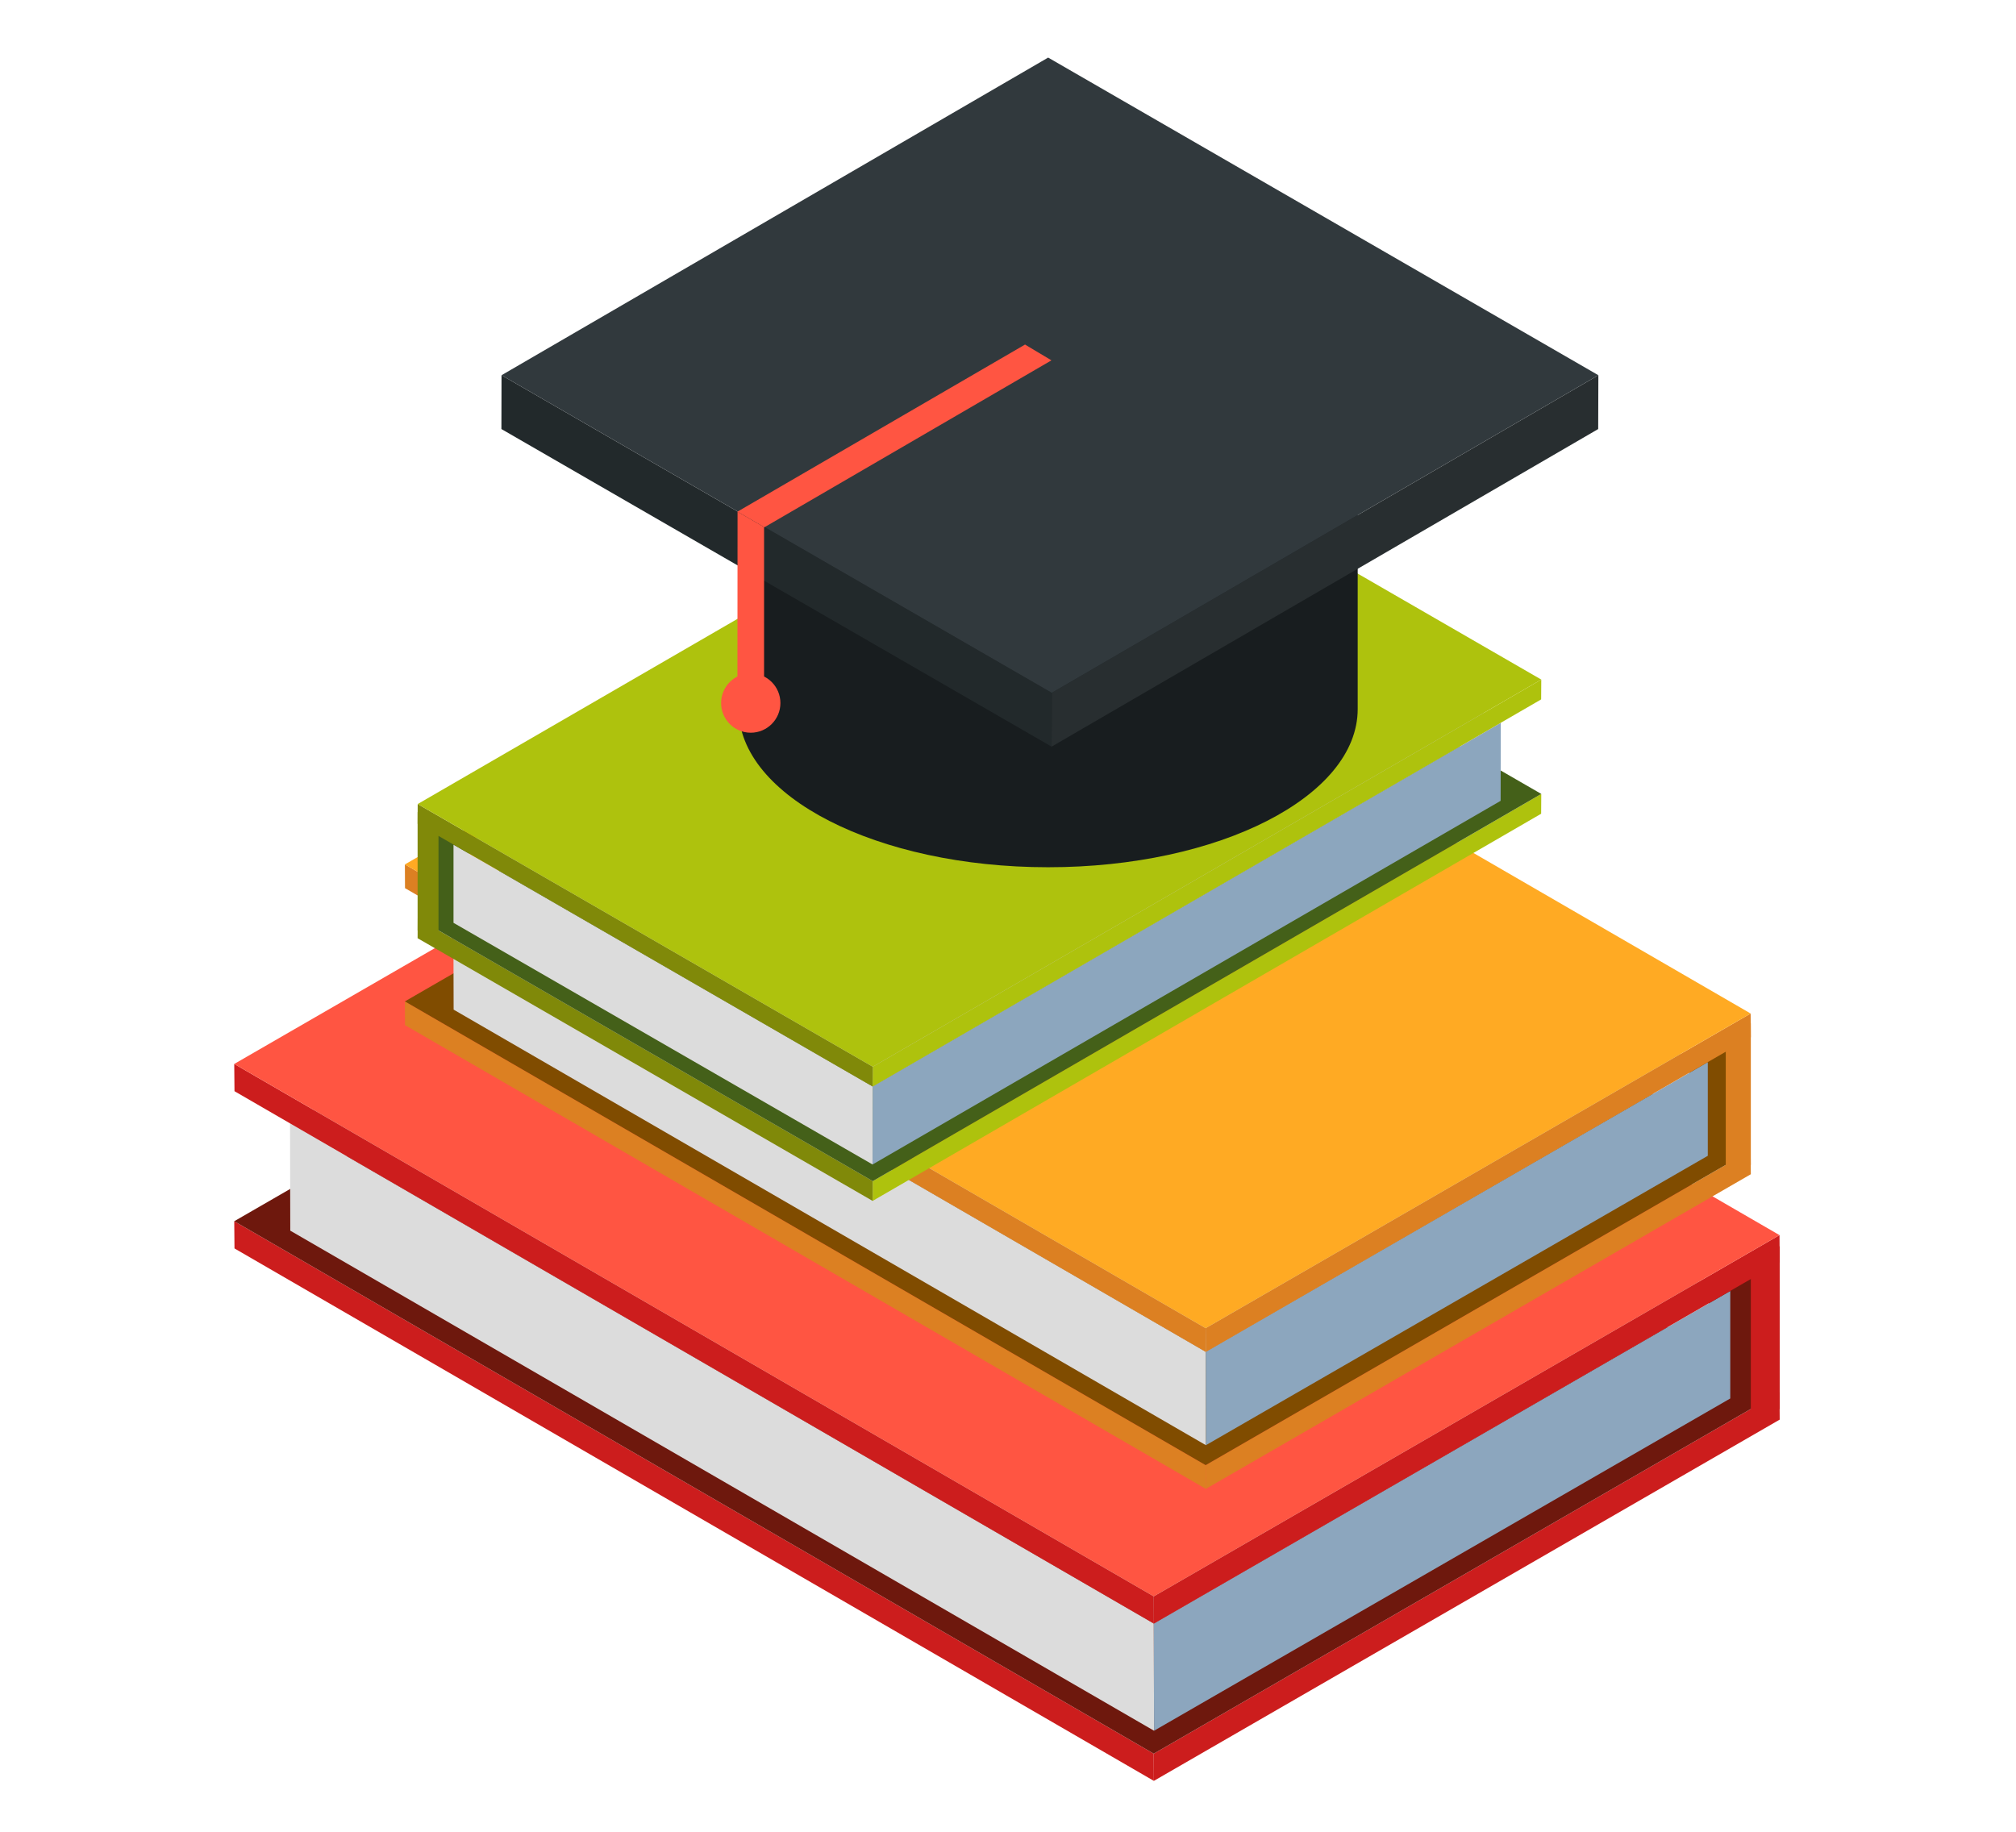 <?xml version="1.0" encoding="utf-8"?>
<!-- Generator: Adobe Illustrator 22.0.1, SVG Export Plug-In . SVG Version: 6.00 Build 0)  -->
<svg version="1.1" id="レイヤー_2" xmlns="http://www.w3.org/2000/svg" xmlns:xlink="http://www.w3.org/1999/xlink" x="0px"
	 y="0px" viewBox="0 0 291.772 265.134" style="enable-background:new 0 0 291.772 265.134;" xml:space="preserve">
<style type="text/css">
	.st0{enable-background:new    ;}
	.st1{fill:#CC1D1D;}
	.st2{fill:#6E180D;}
	.st3{fill:#DCDCDC;}
	.st4{fill:#8CA6BE;}
	.st5{fill:#CDCDCD;}
	.st6{fill:#FF5542;}
	.st7{fill:#DC8022;}
	.st8{fill:#804C00;}
	.st9{fill:#FFAA23;}
	.st10{fill:#AEC20D;}
	.st11{fill:#808909;}
	.st12{fill:#446019;}
	.st13{fill:#181D1F;}
	.st14{fill:#282E30;}
	.st15{fill:#22292B;}
	.st16{fill:#31393D;}
</style>
<g id="XMLID_196_">
	<g id="XMLID_213_">
		<g id="XMLID_268_">
			<g id="XMLID_343_">
				<g id="XMLID_344_" class="st0">
					<g id="XMLID_349_">
						<polygon id="XMLID_350_" class="st1" points="33.901,176.759 33.937,180.697 166.996,257.762 166.978,253.824 						"/>
					</g>
					<g id="XMLID_347_">
						<polygon id="XMLID_348_" class="st1" points="166.978,253.824 166.996,257.762 257.572,205.474 257.546,201.532 						"/>
					</g>
					<g id="XMLID_345_">
						<polygon id="XMLID_346_" class="st2" points="33.901,176.759 166.978,253.824 257.546,201.532 124.477,124.467 						"/>
					</g>
				</g>
			</g>
			<polygon id="XMLID_342_" class="st2" points="247.328,186.033 256.352,181.719 256.352,200.383 247.328,206.89 			"/>
			<g id="XMLID_324_">
				<g id="XMLID_325_" class="st0">
					<g id="XMLID_330_">
						<polygon id="XMLID_341_" class="st3" points="41.975,162.592 42.01,178.124 167.022,250.505 166.987,234.977 						"/>
					</g>
					<g id="XMLID_328_">
						<polygon id="XMLID_329_" class="st4" points="250.418,186.86 250.418,202.414 167.022,250.505 166.987,234.977 						"/>
					</g>
					<g id="XMLID_326_">
						<polygon id="XMLID_327_" class="st5" points="126.049,114.048 245.87,183.427 245.87,189.432 166.987,234.977 41.975,162.592 
													"/>
					</g>
				</g>
			</g>
			<g id="XMLID_270_">
				<g id="XMLID_271_" class="st0">
					<g id="XMLID_322_">
						<polygon id="XMLID_323_" class="st1" points="33.901,153.996 33.937,157.939 166.996,235.001 166.978,231.059 						"/>
					</g>
					<g id="XMLID_274_">
						<polygon id="XMLID_321_" class="st1" points="166.978,231.059 166.996,235.001 257.572,182.714 257.546,178.771 						"/>
					</g>
					<g id="XMLID_272_">
						<polygon id="XMLID_273_" class="st6" points="33.901,153.996 166.978,231.059 257.546,178.771 124.477,101.708 						"/>
					</g>
				</g>
			</g>
			<polygon id="XMLID_269_" class="st1" points="253.394,206.073 257.572,203.925 257.572,180.363 253.394,182.911 			"/>
		</g>
		<g id="XMLID_241_">
			<g id="XMLID_260_">
				<g id="XMLID_261_" class="st0">
					<g id="XMLID_266_">
						<polygon id="XMLID_267_" class="st7" points="58.599,144.941 58.616,148.377 174.52,215.498 174.493,212.062 						"/>
					</g>
					<g id="XMLID_264_">
						<polygon id="XMLID_265_" class="st7" points="174.493,212.062 174.52,215.498 253.394,169.958 253.367,166.521 						"/>
					</g>
					<g id="XMLID_262_">
						<polygon id="XMLID_263_" class="st8" points="58.599,144.941 174.493,212.062 253.367,166.521 137.478,99.399 						"/>
					</g>
				</g>
			</g>
			<polygon id="XMLID_259_" class="st8" points="244.479,153.025 252.337,149.259 252.337,165.522 244.479,171.188 			"/>
			<g id="XMLID_251_">
				<g id="XMLID_252_" class="st0">
					<g id="XMLID_257_">
						<polygon id="XMLID_258_" class="st3" points="65.617,132.609 65.652,146.133 174.528,209.174 174.502,195.65 						"/>
					</g>
					<g id="XMLID_255_">
						<polygon id="XMLID_256_" class="st4" points="247.165,153.743 247.165,167.29 174.528,209.174 174.502,195.65 						"/>
					</g>
					<g id="XMLID_253_">
						<polygon id="XMLID_254_" class="st5" points="138.847,90.328 243.211,150.754 243.211,155.977 174.502,195.65 65.617,132.609 
													"/>
					</g>
				</g>
			</g>
			<g id="XMLID_243_">
				<g id="XMLID_244_" class="st0">
					<g id="XMLID_249_">
						<polygon id="XMLID_250_" class="st7" points="58.599,125.114 58.616,128.55 174.52,195.677 174.493,192.241 						"/>
					</g>
					<g id="XMLID_247_">
						<polygon id="XMLID_248_" class="st7" points="174.493,192.241 174.52,195.677 253.394,150.131 253.367,146.695 						"/>
					</g>
					<g id="XMLID_245_">
						<polygon id="XMLID_246_" class="st9" points="58.599,125.114 174.493,192.241 253.367,146.695 137.478,79.573 						"/>
					</g>
				</g>
			</g>
			<polygon id="XMLID_242_" class="st7" points="249.767,170.479 253.394,168.601 253.394,148.088 249.767,150.307 			"/>
		</g>
		<g id="XMLID_214_">
			<g id="XMLID_233_">
				<g id="XMLID_234_" class="st0">
					<g id="XMLID_239_">
						<polygon id="XMLID_240_" class="st10" points="223.066,114.913 223.048,117.78 126.295,173.818 126.313,170.952 						"/>
					</g>
					<g id="XMLID_237_">
						<polygon id="XMLID_238_" class="st11" points="126.313,170.952 126.295,173.818 60.439,135.796 60.453,132.926 						"/>
					</g>
					<g id="XMLID_235_">
						<polygon id="XMLID_236_" class="st12" points="223.066,114.913 126.313,170.952 60.453,132.926 157.214,76.894 						"/>
					</g>
				</g>
			</g>
			<polygon id="XMLID_232_" class="st12" points="67.884,121.663 61.32,118.517 61.32,132.09 67.884,136.825 			"/>
			<g id="XMLID_224_">
				<g id="XMLID_225_" class="st0">
					<g id="XMLID_230_">
						<polygon id="XMLID_231_" class="st4" points="217.206,104.616 217.184,115.911 126.282,168.546 126.304,157.247 						"/>
					</g>
					<g id="XMLID_228_">
						<polygon id="XMLID_229_" class="st3" points="65.634,122.263 65.634,133.569 126.282,168.546 126.304,157.247 						"/>
					</g>
					<g id="XMLID_226_">
						<polygon id="XMLID_227_" class="st5" points="156.065,69.322 68.94,119.76 68.94,124.128 126.304,157.247 217.206,104.616 
													"/>
					</g>
				</g>
			</g>
			<g id="XMLID_216_">
				<g id="XMLID_217_" class="st0">
					<g id="XMLID_222_">
						<polygon id="XMLID_223_" class="st10" points="223.066,98.362 223.048,101.231 126.295,157.265 126.313,154.399 						"/>
					</g>
					<g id="XMLID_220_">
						<polygon id="XMLID_221_" class="st11" points="126.313,154.399 126.295,157.265 60.439,119.243 60.453,116.377 						"/>
					</g>
					<g id="XMLID_218_">
						<polygon id="XMLID_219_" class="st10" points="223.066,98.362 126.313,154.399 60.453,116.377 157.214,60.341 						"/>
					</g>
				</g>
			</g>
			<polygon id="XMLID_215_" class="st11" points="63.463,136.228 60.439,134.668 60.439,117.535 63.463,119.393 			"/>
		</g>
	</g>
	<g id="XMLID_197_">
		<g id="XMLID_199_">
			<path id="XMLID_212_" class="st13" d="M106.907,49.87v52.757c0,12.648,20.053,22.897,44.791,22.897
				c24.742,0,44.799-10.249,44.799-22.897V49.87H106.907z"/>
			<g id="XMLID_200_">
				<g id="XMLID_201_" class="st0">
					<g id="XMLID_210_">
						<polygon id="XMLID_211_" class="st14" points="231.329,54.309 231.303,62.1 152.195,108.068 152.222,100.28 						"/>
					</g>
					<g id="XMLID_208_">
						<polygon id="XMLID_209_" class="st15" points="152.222,100.28 152.195,108.068 72.568,62.1 72.586,54.309 						"/>
					</g>
					<g id="XMLID_206_">
						<polygon id="XMLID_207_" class="st6" points="110.583,76.284 106.744,74.061 106.726,98.369 110.583,100.643 						"/>
					</g>
					<g id="XMLID_204_">
						<polygon id="XMLID_205_" class="st16" points="231.329,54.309 152.222,100.28 72.586,54.309 151.698,8.335 						"/>
					</g>
					<g id="XMLID_202_">
						<polygon id="XMLID_203_" class="st6" points="110.631,76.317 152.173,52.157 148.352,49.87 106.726,74.061 						"/>
					</g>
				</g>
			</g>
		</g>
		<path id="XMLID_198_" class="st6" d="M112.947,101.759c0-2.378-1.92-4.3-4.297-4.3c-2.369,0-4.288,1.922-4.288,4.3
			c0,2.364,1.92,4.294,4.288,4.294C111.028,106.054,112.947,104.123,112.947,101.759z"/>
	</g>
</g>
</svg>
